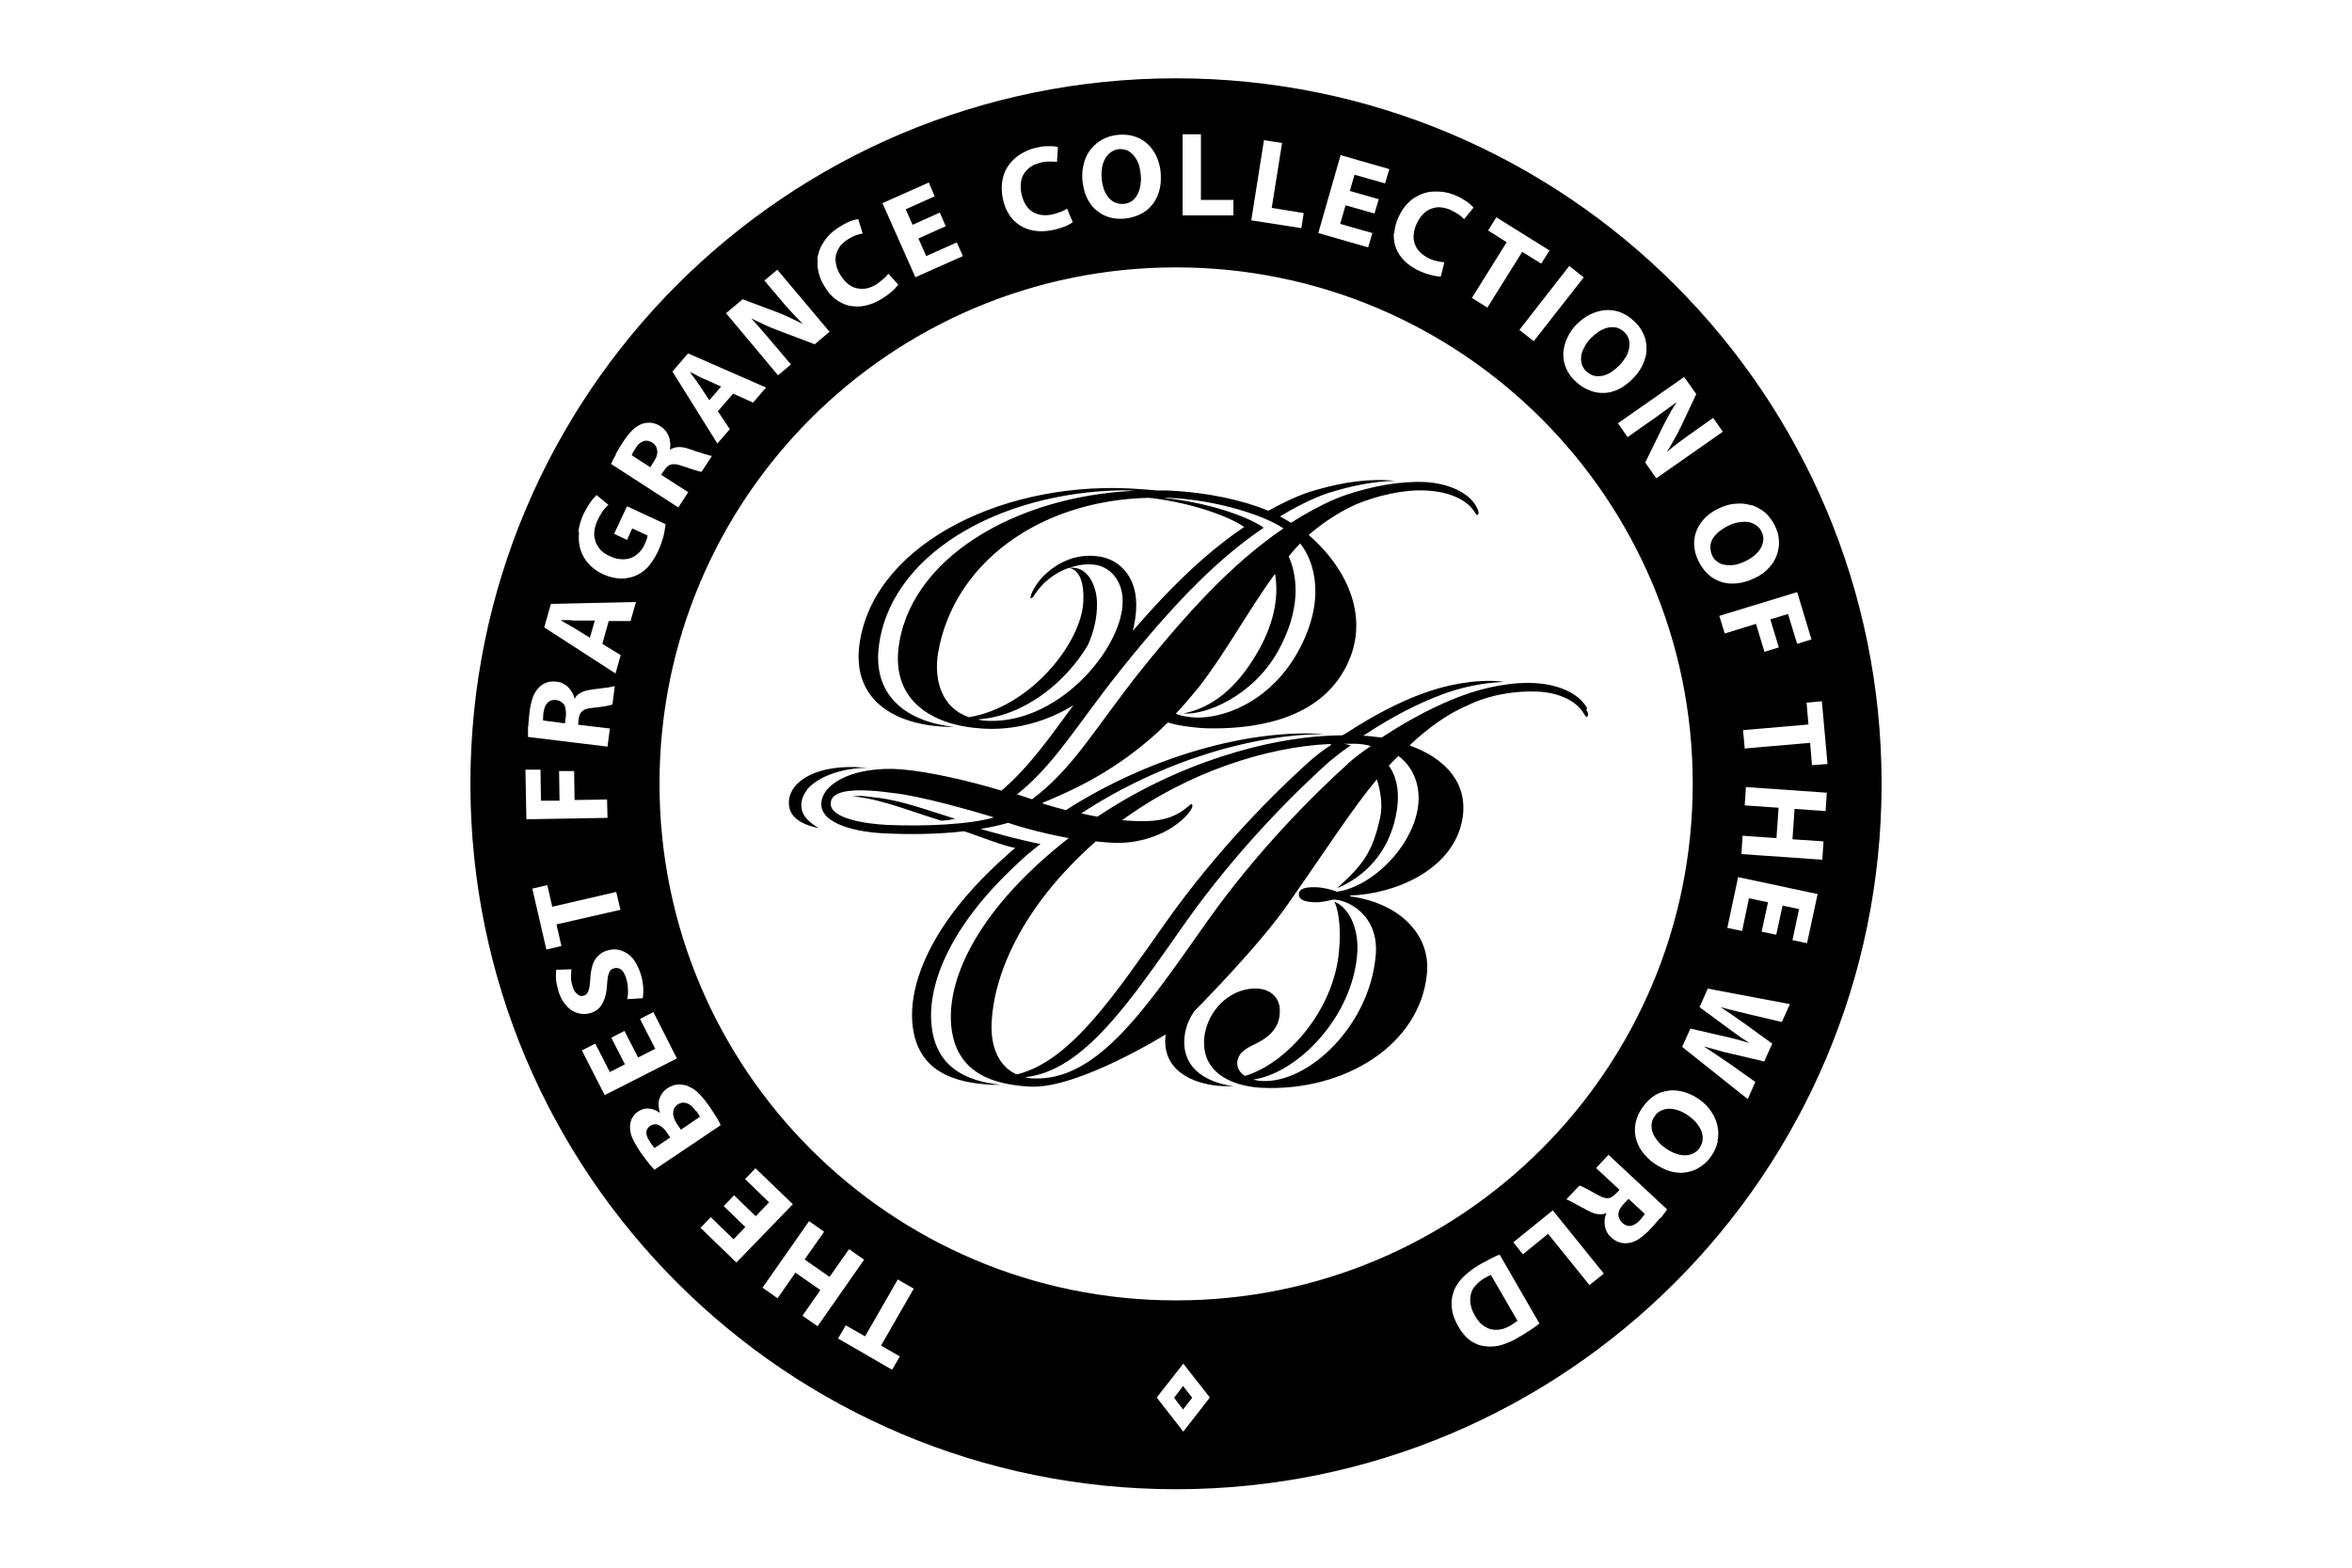 <svg xmlns="http://www.w3.org/2000/svg" id="uuid-3981da04-2032-4ca6-8c7a-b0b93f710f62" viewBox="0 0 100 66.67"><defs><style>.uuid-dbc1280f-7647-44f3-93cb-bf792573d462{fill-rule:evenodd;}</style></defs><path class="uuid-dbc1280f-7647-44f3-93cb-bf792573d462" d="M57.33,32.46c-1.53,1.38-3.89,3.74-6.01,6.73-2.52,3.56-4.62,6.8-7.39,6.67-.13,0-.25-.02-.36-.05h0c2.53-.25,4.53-3.31,6.89-6.66,2.13-2.99,4.49-5.35,6.02-6.73.29-.24.64-.52.95-.72-.05-.02-.16-.05-.29-.07.19,0,.39,0,.56,0,.21.01.49.06.58.1-.32.21-.67.48-.95.72ZM43.22,45.69,43.22,45.69c-.72-.33-1.11-1.11-1.06-2.2.09-1.95,1.19-4.85,4.43-7.71.26.03.52.05.76.06.96.05,2.21-.28,3.02-1.08.3-.3.37-.5.31-.55-.05-.07-.2.17-.55.36-.69.41-1.52.38-2.42.31,2.78-2.04,6.16-3.12,8.81-3.24.04,0,.07.02.09.03-.32.2-.67.47-.95.72-1.53,1.38-3.89,3.74-6.02,6.73-2.2,3.11-4.08,5.98-6.37,6.56h-.06ZM43.21,33.79,43.21,33.79s.01,0,.02,0c1.63-1.29,2.58-3.01,4.45-5.34,2.4-3,4.22-4.77,6.05-6.01-.73-.51-2.46-1.09-4.29-1.27,0,0-.03,0-.05,0,.1,0,.21,0,.31,0,2.04.09,4.06.75,4.87,1.3-1.82,1.24-3.64,3.01-6.04,6.01-1.94,2.43-2.89,4.2-4.65,5.51-.22-.07-.44-.15-.66-.22ZM41.76,30.63,41.76,30.63c-.06,0-.12-.02-.18-.04,2.01-.13,3.78-1.64,4.68-3.17.25-.57.39-1.16.38-1.77,0-.71-.4-1.64-1.2-1.49.33-.12.69-.19,1.06-.15.74.07,1.27.76,1.23,1.63v.04c-.09,1.99-2.84,5.25-5.96,4.96ZM39.88,27.79,39.88,27.79c.64-3.8,4.26-6.51,8.95-6.62.07,0,.17.02.21.02,1.67.22,3.18.75,3.86,1.22-1.48,1-2.95,2.35-4.74,4.42,0,.01-.01.03-.01.05.1-.38.16-.77.16-1.16,0-1.29-.81-2-1.7-2.07-1.14-.13-1.95.54-2.3.9-.39.44-.54.85-.48.89.09.04.17-.27.59-.67.24-.22.59-.47,1.02-.62.53.08.65.79.62,1.39v.04c-.08,1.75-2.23,4.48-4.86,4.92-1.15-.39-1.5-1.55-1.32-2.72ZM55.28,23.11,55.28,23.11c.61.76,1.13,2.43-.12,4.65-1.12,1.97-2.88,2.69-4.06,2.75-.37.02-.84-.04-1.11-.16.29-.3.66-.74.99-1.14,1.12-1.44,2.13-3.31,3.23-4.81.15.85.03,1.97-.71,3.28-.95,1.67-2.04,2.43-3.18,2.66.93.08,2.92-.72,4-2.62.99-1.76.87-3.17.47-4.06.16-.19.32-.38.49-.55ZM37.72,35.08,37.72,35.08c-.83-.04-2.43-.25-2.4-.92.02-.62,1.18-.64,2.71-.43,1.08.12,3.16.7,4.23,1.03-1.01.3-2.9.39-4.54.32ZM67.49,30.14,67.49,30.14c-.28-.56-1.05-.99-2.08-1.08s-2.26.15-3.29.54c-.96.36-2.09.92-3.37,1.76-.12,0-.49-.06-.7-.07-.03,0-.06,0-.09,0h0c1.26-.84,2.37-1.39,3.31-1.74.82-.32,1.79-.52,2.67-.55-.07-.01-.13-.02-.21-.03-1.03-.08-2.26.15-3.29.54-.92.34-1.98.87-3.19,1.66h0s-.18.1-.18.1c-3.15.02-7.1,1.24-10.41,3.46-.23-.04-.45-.09-.69-.14,3.37-2.21,7.36-3.41,10.51-3.37-.04,0-.08,0-.12,0-3.19-.24-7.45.93-11.04,3.23-.35-.09-.68-.18-.99-.28v-.03c1.04-.44,3.22-1.32,5.33-3.42.33.12.99.22,1.6.25,1.8.05,4.63-.24,5.88-2.45,1.21-2.12.17-4.33-1.5-5.77.42-.36,1.1-.89,2.01-1.3.91-.38,2.04-.64,2.97-.59.93.04,1.66.35,2.01.82.12.15.15.25.18.22.1-.03.04-.21-.02-.32-.31-.64-1.25-1.03-2.18-1.08-1.14-.05-2.24.18-3.31.52-.92.3-1.9.89-2.41,1.21-.16-.1-.47-.27-.47-.27.55-.33,1.32-.75,2.04-.99.92-.29,1.87-.5,2.84-.52-.12-.02-.23-.02-.35-.03-1.15-.05-2.24.18-3.31.51-.59.2-1.21.51-1.71.79-1.07-.44-2.53-.78-4.28-.86-.15-.01-.28,0-.43,0-.61-.06-1.12-.08-1.23-.09-5.66-.26-11.05,2.58-11.47,6.82-.19,2.12,1.4,3.17,3.54,3.31.16.01.32.01.49.01-1.97-.22-3.38-1.27-3.2-3.28.39-4.01,5.09-6.71,10.4-6.78.02,0,.29.01.53.02-5.12.21-9.7,2.91-10.09,6.8-.19,2.12,1.41,3.17,3.54,3.31,1.42.1,2.79-.3,3.91-.99-1.09,1.48-1.92,2.66-3.06,3.63-1.52-.45-3.03-.79-4.22-.9-1.94-.16-3.4.54-3.44,1.45-.04.9,1.61,1.23,2.72,1.27,1.03.05,2.23.04,3.35-.09.58.18,1.64.62,2.18.71,0,0-.12.08-.44.38-2.99,2.66-4.09,5.23-3.94,7.06.18,2.12,1.86,2.55,3.38,2.63.12,0,.24,0,.36,0-1.38-.15-2.77-.69-2.93-2.6-.15-1.75.85-4.17,3.53-6.68.44-.42.57-.54,1.11-.96-.72-.13-1.89-.45-2.55-.64.41-.07.81-.15,1.17-.26.71.24,1.64.48,2.58.65-3.79,2.96-5.17,5.9-5,7.94.18,2.11,1.86,2.55,3.38,2.63,2.02.09,5.74-2.22,5.74-2.22-.19,1.49,1.09,2.13,2.44,2.2.15,0,.3,0,.45,0-1.25-.16-2.32-.85-2.06-2.29.07-.34.21-.64.38-.89,0,0,2.79-2.8,4.05-4.65,1.55-2.21,2.66-3.95,3.72-5.22.15.48.26,1.09.14,1.63-.33,1.49-.73,2-1.83,3,1.19-.49,2.17-1.52,2.49-3.04.17-.79.13-1.58-.29-2.17-.07.07.18-.2.41-.41.79.59,1.03,1.61.73,2.62-.47,1.61-2.06,2.98-3.35,3.15-.21-.08-.51-.17-.87-.19-.27-.01-.7,0-.74.25-.05.25.19.37.65.39.24.01.55-.05.77-.11.55-.05,2.01.6,1.84,2.38-.26,2.97-2.84,5.42-4.82,5.33-.13,0-.26-.03-.39-.06h0c1.89-.27,4.26-2.68,4.43-5.42.06-1-.35-1.9-.98-2.15.1.18.32.87.2,2.11-.22,2.52-2.21,4.76-3.98,5.3h-.02c-.22-.13-.36-.35-.32-.63.08-.43.49-.59.83-.76.46-.23.94-.61.97-1.26.06-.65-.38-1.04-.96-1.06-.97-.05-1.98.71-2.22,1.89-.28,1.59,1.03,2.26,2.42,2.33,3.53.16,6.73-1.83,7.02-4.86.16-1.67-1.18-3-3.26-3.28v-.04c1.89-.06,4.32-1.07,4.75-3.16.32-1.58-.7-2.68-2.23-3.22.73-.7,1.62-1.35,2.46-1.7.96-.47,2.07-.63,2.98-.59.92.04,1.63.4,1.94.89.08.12.12.19.15.19.09-.04.07-.18-.02-.33ZM36.58,33.85,36.58,33.85c-.12,0-.22,0-.33.02.07,0,.14.01.21.02,1.08.12,2.49.69,3.56,1.01.27-.02.24-.01.59-.08-1.07-.33-2.26-.78-3.34-.9-.25-.03-.48-.06-.7-.08ZM34.3,33.59,34.3,33.59c.41-.5,1.34-.92,2.57-.94-.05,0-.1-.01-.15-.01-1.94-.16-3.14.55-3.18,1.46-.02.61.45.94,1.27,1.12,0,0-.23-.14-.42-.31-.44-.39-.39-.93-.08-1.31Z"></path><path class="uuid-dbc1280f-7647-44f3-93cb-bf792573d462" d="M28.11,47.9c-.08-.05-.16-.09-.24-.09-.08,0-.16.02-.23.07-.1.07-.16.17-.16.28s.05.25.15.39c.05.07.09.13.12.18.04.04.06.07.08.09l.67-.45-.15-.21c-.08-.12-.16-.2-.24-.26Z"></path><polygon class="uuid-dbc1280f-7647-44f3-93cb-bf792573d462" points="49.92 59.44 50.3 59.94 50.69 59.44 50.3 58.94 49.92 59.44"></polygon><path class="uuid-dbc1280f-7647-44f3-93cb-bf792573d462" d="M29.59,47.26c-.05-.08-.1-.14-.16-.2-.06-.05-.12-.1-.19-.13-.07-.03-.14-.04-.21-.04-.07,0-.15.04-.22.08-.07.05-.12.11-.15.17-.03.07-.04.13-.04.21,0,.07.02.15.05.23.03.08.07.16.13.24l.15.22.81-.55s-.04-.07-.07-.12c-.02-.04-.06-.08-.1-.14Z"></path><path class="uuid-dbc1280f-7647-44f3-93cb-bf792573d462" d="M24.3,26.37c-.08,0-.16,0-.24,0-.08,0-.15,0-.22,0h0c.06.05.13.08.19.12.07.04.14.07.21.12.07.04.13.07.19.11l.65.4.21-.73h-.76c-.07,0-.15,0-.23,0Z"></path><path class="uuid-dbc1280f-7647-44f3-93cb-bf792573d462" d="M46.93,8.04c.05.14.12.25.19.35.08.1.18.17.28.22.11.05.23.07.36.06.13,0,.25-.05.35-.11.1-.07.18-.16.24-.27.06-.11.11-.24.13-.38.03-.15.04-.3.02-.47-.01-.16-.04-.3-.08-.44-.05-.13-.11-.25-.19-.35-.07-.1-.17-.18-.27-.24-.11-.05-.23-.07-.36-.07-.13.01-.25.05-.35.12-.1.07-.18.15-.25.26-.07.12-.11.24-.14.38-.02.15-.04.3-.02.47.01.17.04.32.09.46Z"></path><path class="uuid-dbc1280f-7647-44f3-93cb-bf792573d462" d="M27.73,18.82c-.09-.05-.18-.08-.25-.08-.08,0-.16.03-.24.08-.08.05-.15.13-.21.23-.05.08-.09.15-.12.19-.02.05-.04.09-.05.12l.79.51.16-.26c.07-.11.12-.21.13-.31.02-.1,0-.19-.03-.27-.03-.08-.09-.15-.18-.21Z"></path><path class="uuid-dbc1280f-7647-44f3-93cb-bf792573d462" d="M63.27,54.27s-.08.05-.13.07c-.21.12-.36.26-.48.42-.11.16-.16.35-.15.55,0,.2.07.42.21.66.12.21.26.36.42.45.16.1.33.14.51.13.18,0,.38-.07.57-.18.07-.04.13-.08.18-.12.05-.03.08-.06.12-.08l-1.13-1.95s-.07.02-.12.05Z"></path><path class="uuid-dbc1280f-7647-44f3-93cb-bf792573d462" d="M24.02,30.76l.04-.31c.01-.13,0-.24-.02-.34-.02-.1-.07-.18-.14-.23-.07-.06-.15-.1-.25-.11-.1-.01-.19,0-.27.04-.07.04-.13.1-.18.18-.04.08-.07.18-.09.3-.01.09-.02.17-.02.22,0,.06,0,.1,0,.13l.93.12Z"></path><path class="uuid-dbc1280f-7647-44f3-93cb-bf792573d462" d="M29.96,16.13c-.07-.03-.13-.07-.21-.1-.07-.04-.14-.07-.21-.11-.07-.04-.13-.07-.2-.1h0c.04.07.08.13.13.19.05.06.09.13.14.19.05.07.08.13.13.19l.42.63.5-.58-.7-.32Z"></path><path class="uuid-dbc1280f-7647-44f3-93cb-bf792573d462" d="M68.83,51.76c.02.09.07.16.14.24.08.07.16.11.24.13.08.01.16,0,.25-.04.08-.04.17-.1.25-.19.07-.07.12-.13.15-.18.04-.04.06-.08.07-.1l-.69-.64-.21.22c-.09.1-.15.19-.19.28-.03.1-.04.19-.02.27Z"></path><path class="uuid-dbc1280f-7647-44f3-93cb-bf792573d462" d="M72.82,22.9c-.06.12-.1.22-.1.35,0,.12.02.24.07.36.05.12.13.21.23.28.1.07.21.12.33.13.13.02.26.02.41,0,.15-.03.29-.08.44-.15.15-.07.27-.15.38-.24.11-.09.2-.19.27-.3.07-.11.1-.22.12-.35.01-.12-.01-.24-.07-.36-.05-.12-.13-.21-.23-.28-.1-.07-.21-.12-.33-.14-.13-.02-.26-.01-.41.01-.15.02-.3.07-.45.15-.15.07-.28.16-.4.25-.11.1-.2.19-.26.3Z"></path><path class="uuid-dbc1280f-7647-44f3-93cb-bf792573d462" d="M67.46,15.8c.1.09.2.15.32.18.12.03.23.02.36,0,.12-.03.25-.08.37-.16.12-.08.24-.18.36-.3.11-.12.19-.24.27-.36.07-.13.11-.25.13-.38.02-.13.01-.25-.02-.36-.04-.12-.1-.22-.2-.31-.1-.09-.21-.15-.32-.18-.12-.02-.24-.02-.36,0-.12.03-.25.08-.38.16-.12.08-.24.18-.36.3-.12.12-.21.25-.27.38-.07.13-.12.25-.13.38-.02.13,0,.25.03.36.04.11.1.21.2.3Z"></path><path class="uuid-dbc1280f-7647-44f3-93cb-bf792573d462" d="M50,3.33c-16.58,0-30,13.43-30,30s13.43,30,30,30,30-13.43,30-30S66.57,3.33,50,3.33ZM77.7,32.49l-.66.05-.08-.95-2.78.24-.07-.78,2.78-.24-.08-.93.65-.06.24,2.66ZM77.02,27.19l-.61.19-.39-1.27-.75.23.36,1.19-.61.19-.36-1.19-1.33.41-.23-.75,3.31-1.01.61,2.02ZM74.48,21.48c.21.07.4.18.57.32.17.15.31.34.42.57.09.19.15.38.16.56.02.18,0,.36-.04.52-.04.17-.11.32-.2.47-.1.14-.21.27-.35.39-.14.12-.29.21-.47.29-.26.12-.51.19-.75.21-.24.02-.46,0-.66-.07-.21-.07-.39-.18-.55-.33-.16-.15-.3-.35-.41-.58-.09-.19-.14-.37-.16-.55-.02-.18-.01-.35.03-.52.04-.16.11-.32.2-.46.1-.15.21-.28.35-.39.14-.12.3-.22.48-.3.24-.11.47-.18.7-.19.23-.02.45,0,.66.07ZM71.59,16.01l.53.75-.62,1.32c-.06.12-.13.25-.19.38-.07.13-.15.26-.22.39-.07.13-.15.25-.22.37h0c.17-.14.35-.29.54-.43s.39-.29.61-.44l.82-.58.41.59-2.83,1.98-.47-.67.67-1.37c.06-.13.13-.26.2-.39.07-.14.15-.27.22-.41.08-.13.16-.26.24-.39h-.01c-.18.13-.37.27-.57.42-.2.15-.42.3-.65.46l-.85.6-.41-.59,2.83-1.98ZM68.23,13.19c.22-.02.43.01.64.08.21.08.41.2.6.38.16.15.28.3.36.46.08.16.15.33.16.5.02.17.02.34-.01.5-.04.17-.1.33-.18.49-.09.16-.19.31-.33.45-.19.21-.4.37-.61.48-.21.11-.42.17-.64.18-.21.01-.42-.02-.64-.11-.21-.08-.41-.21-.59-.38-.15-.14-.27-.29-.35-.45-.08-.16-.14-.32-.16-.49-.02-.16-.02-.33.02-.5.03-.17.09-.33.18-.5.08-.16.19-.32.33-.46.18-.19.37-.33.58-.44.21-.1.42-.17.64-.19ZM67.34,11.79l-2.13,2.72-.61-.48,2.12-2.72.62.49ZM63.62,9.24l2.26,1.41-.35.56-.81-.5-1.48,2.37-.66-.41,1.48-2.37-.79-.5.35-.56ZM59.28,9.91c.02-.22.07-.45.18-.67.1-.22.21-.4.35-.55.14-.15.28-.27.45-.35.16-.09.34-.15.52-.18.19-.02.38-.02.57,0,.19.03.39.08.58.17.13.05.24.12.33.18.1.05.18.12.24.17.06.05.11.1.15.15l-.4.49c-.06-.06-.13-.13-.22-.19s-.2-.13-.33-.19c-.14-.07-.28-.1-.42-.12s-.27,0-.41.05c-.13.04-.25.12-.36.23-.11.11-.2.25-.28.42-.1.21-.13.41-.13.6.01.19.08.36.19.51.12.15.28.27.49.37.07.03.15.06.22.08.08.02.15.04.22.05.07.01.14.02.19.02l-.15.61s-.12,0-.21-.02c-.08-.01-.19-.04-.3-.07-.12-.03-.24-.08-.36-.13-.27-.12-.5-.27-.67-.44-.17-.17-.3-.36-.37-.56-.08-.2-.1-.42-.09-.64ZM57.01,6.6l2.06.59-.18.61-1.3-.37-.2.69,1.23.35-.18.61-1.23-.35-.23.79,1.37.39-.18.61-2.12-.61.95-3.32ZM53.74,5.96l.77.12-.44,2.76,1.36.22-.1.64-2.13-.33.54-3.41ZM50.28,5.71h.78v2.79h1.38v.66h-2.16v-3.45ZM71.97,33.33c0,12.14-9.83,21.97-21.97,21.97s-21.96-9.83-21.96-21.97,9.83-21.96,21.96-21.96,21.97,9.83,21.97,21.96ZM46.09,6.92c.06-.22.16-.42.3-.59.14-.17.31-.31.5-.41.21-.11.43-.17.69-.19.21-.01.41,0,.58.05.18.05.34.12.48.22.14.1.26.22.36.36.1.14.18.29.24.47.06.17.1.35.11.54.02.29,0,.54-.07.77-.07.23-.17.43-.31.59-.14.17-.31.3-.51.39-.21.1-.43.16-.69.18-.21.01-.39,0-.57-.05-.18-.05-.33-.12-.47-.22-.14-.1-.26-.21-.36-.35-.1-.14-.18-.3-.24-.47-.05-.17-.09-.36-.11-.55-.02-.26,0-.5.07-.73ZM42.6,7.81c.02-.2.07-.39.15-.56.08-.16.19-.32.33-.45.13-.13.28-.24.46-.33.17-.09.36-.16.57-.2.13-.03.25-.05.36-.05.12,0,.21-.01.3,0,.08,0,.15.02.21.04l-.04.63c-.08-.02-.18-.02-.29-.02-.12,0-.24,0-.38.04-.15.04-.29.08-.41.16-.12.07-.22.17-.3.28-.08.11-.13.24-.15.39-.02.15-.02.32.02.51.05.22.13.41.25.56.12.15.27.25.45.3.18.05.38.06.61.01.08-.02.16-.04.24-.07.08-.02.15-.05.21-.08.07-.03.13-.06.18-.1l.24.58s-.1.07-.18.11c-.08.04-.17.08-.29.12-.11.04-.23.07-.37.1-.29.06-.56.07-.8.03-.24-.04-.45-.12-.63-.24-.18-.12-.33-.27-.45-.47-.12-.19-.2-.4-.25-.64-.05-.23-.06-.45-.04-.65ZM39.49,7.76l.25.59-1.23.55.29.66,1.16-.52.25.58-1.16.52.33.75,1.3-.58.26.58-2.02.9-1.4-3.15,1.95-.87ZM34.75,11.03c.02-.19.07-.36.15-.53.08-.16.19-.32.32-.47.13-.14.29-.27.47-.38.11-.07.22-.13.32-.18.1-.05.19-.08.28-.11.08-.02.15-.04.2-.04l.19.61c-.08.01-.18.04-.28.07-.11.04-.22.1-.34.17-.13.08-.24.18-.33.28-.08.12-.15.24-.18.37-.04.13-.04.27,0,.42.02.15.09.31.19.47.12.19.26.34.42.44.16.1.34.14.53.13.19,0,.38-.07.58-.19.07-.05.13-.09.19-.15.07-.05.12-.1.18-.15.05-.05.09-.1.13-.15l.42.46s-.07.1-.13.16c-.06.07-.14.13-.23.21-.09.07-.19.15-.31.22-.25.16-.5.26-.74.31-.24.05-.47.04-.68,0-.21-.05-.4-.15-.58-.28-.18-.14-.33-.31-.45-.52-.13-.2-.21-.4-.26-.59-.05-.2-.07-.39-.04-.58ZM31.56,12.72l1.36.51c.13.05.27.1.4.16.14.06.27.12.41.19.13.07.27.13.39.19h.01c-.16-.16-.33-.33-.49-.51-.16-.18-.33-.36-.49-.56l-.65-.77.55-.46,2.22,2.64-.63.53-1.43-.54c-.13-.05-.27-.11-.41-.16-.14-.06-.28-.12-.42-.19-.14-.06-.27-.13-.41-.2v.02c.15.16.3.34.47.53.16.19.34.39.52.61l.67.79-.55.46-2.21-2.64.7-.59ZM29.26,15.03l3.31,1.45-.55.64-.85-.38-.65.75.51.76-.53.61-1.91-3.06.67-.78ZM26.18,19.31c.08-.16.19-.33.3-.5.14-.22.28-.39.41-.52.13-.13.28-.22.42-.27.13-.04.25-.05.39-.04.13.02.27.07.4.16.09.06.16.13.22.21.06.08.1.16.13.25.03.09.04.18.05.27,0,.08,0,.17-.02.25h.01c.11-.07.22-.1.36-.11.13,0,.28.02.44.08.1.03.19.06.29.1.1.03.19.06.29.09.08.03.16.05.24.07.07.02.12.04.16.04l-.44.67c-.05,0-.15-.02-.29-.07-.13-.04-.31-.1-.52-.17-.14-.05-.25-.08-.35-.08-.09,0-.18.01-.24.06-.07.04-.13.11-.19.2l-.13.19,1.15.74-.42.65-2.86-1.85c.05-.12.12-.26.21-.41ZM24.59,22.62c.03-.25.1-.5.22-.76.07-.13.13-.25.2-.36.07-.11.13-.2.19-.27.07-.07.12-.13.16-.18l.51.42c-.05.05-.11.1-.16.16-.05.06-.1.13-.15.21-.05.08-.11.18-.16.3-.07.15-.11.3-.13.44-.02.15,0,.28.04.42.04.13.11.25.21.37.1.11.24.21.41.28.16.08.32.12.47.13.15.01.28,0,.41-.05.13-.04.24-.12.35-.22.1-.1.19-.22.25-.37.04-.08.07-.15.09-.22.02-.06.03-.11.03-.15l-.65-.3-.22.49-.55-.26.55-1.17,1.64.76c-.01.09-.03.19-.05.32-.02.13-.05.25-.1.39-.05.15-.1.28-.16.42-.13.28-.29.52-.45.7-.17.18-.35.3-.56.38-.13.05-.28.08-.42.1-.15.01-.3,0-.45-.03-.16-.03-.31-.08-.47-.15-.26-.12-.47-.28-.63-.46-.16-.18-.27-.39-.34-.62-.06-.22-.08-.46-.05-.72ZM23.43,25.68l3.61-.08-.23.81h-.93s-.27.97-.27.97l.78.48-.22.78-3.03-1.96.28-.99ZM22.46,30.89c.01-.18.03-.38.05-.58.03-.25.08-.47.14-.65.07-.18.16-.32.27-.43.09-.1.21-.16.33-.21.13-.04.27-.05.42-.03.11.01.21.04.29.09.08.04.16.1.22.17s.12.14.16.22c.04.07.07.15.08.23h.02c.06-.11.15-.19.27-.25.12-.06.25-.1.42-.12.1-.02.21-.03.31-.04.1-.02.2-.03.3-.04.09-.01.18-.02.24-.04.07-.01.13-.02.16-.04l-.1.79c-.05.02-.15.04-.29.07-.14.02-.32.05-.53.07-.15.01-.27.04-.35.07-.08.04-.15.09-.19.16-.04.07-.07.15-.08.26l-.02.23,1.35.16-.1.77-3.38-.41c0-.13,0-.29,0-.46ZM22.34,32.73h.64s.02,1.32.02,1.32h.79s-.02-1.26-.02-1.26h.64s.02,1.23.02,1.23l1.38-.02.02.78-3.45.06-.04-2.11ZM22.63,37.79l.64-.15.21.92,2.72-.63.18.76-2.72.62.21.92-.64.15-.6-2.6ZM24.31,42.97c-.12-.08-.23-.19-.33-.33-.1-.14-.18-.3-.24-.5-.05-.19-.09-.36-.1-.51-.01-.15,0-.28.01-.39l.65-.02s-.02.12-.02.19c0,.07,0,.16,0,.25.01.1.04.19.07.3.03.11.07.19.13.25.05.06.1.1.16.13.06.02.12.02.18,0,.07-.02.12-.06.16-.12.04-.06.06-.14.08-.24.02-.1.03-.24.04-.4.01-.21.05-.4.1-.56.05-.15.13-.28.24-.38.1-.1.23-.18.38-.22.14-.04.28-.06.42-.04.14.02.27.07.4.15.13.08.25.19.35.35.1.15.19.34.26.57.04.13.07.25.08.38.02.12.02.24.02.35s-.01.2-.02.27l-.66.04c.02-.08.02-.16.03-.26,0-.1,0-.2-.01-.31-.01-.11-.04-.22-.07-.33-.04-.11-.08-.21-.13-.27-.05-.07-.11-.12-.18-.14-.07-.02-.13-.02-.21,0-.07.02-.13.05-.16.11-.04.05-.07.13-.09.22-.02.1-.03.22-.04.36-.01.2-.04.39-.09.55-.05.16-.12.3-.22.42-.1.11-.23.19-.39.24-.14.04-.28.05-.42.03-.13-.02-.27-.07-.39-.15ZM24.74,44.67l.57-.29.62,1.21.64-.33-.58-1.13.56-.29.58,1.13.73-.37-.65-1.27.57-.29,1,1.97-3.07,1.56-.97-1.9ZM27.83,49.75s-.11-.12-.18-.2c-.07-.08-.14-.18-.22-.28-.08-.1-.15-.21-.23-.32-.08-.13-.16-.25-.22-.36-.06-.11-.1-.21-.14-.31-.03-.1-.05-.19-.05-.29-.01-.09,0-.18.02-.27.02-.08.05-.17.11-.24.05-.08.12-.15.21-.21.08-.06.18-.1.28-.12.1-.02.2-.01.32.02.11.02.22.08.33.16h0c-.04-.13-.06-.26-.06-.39,0-.13.04-.25.1-.36.06-.12.15-.21.27-.3.09-.06.18-.1.27-.13.09-.02.18-.04.27-.03.09,0,.18.02.27.04.1.04.21.09.32.16.11.08.22.18.34.32.12.13.24.29.37.48.1.16.19.3.27.42.07.13.13.22.16.31l-2.81,1.89ZM29.78,52.22l.44-.46.97.94.5-.52-.92-.89.44-.46.92.89.57-.59-1.02-.99.44-.46,1.59,1.53-2.4,2.48-1.53-1.48ZM34.12,55.95l.76-1.09-1.06-.74-.76,1.09-.64-.45,1.98-2.83.64.45-.83,1.18,1.06.74.83-1.18.64.45-1.98,2.83-.64-.45ZM38.26,57.68l-.33.57-2.3-1.33.33-.56.82.47,1.39-2.42.68.39-1.39,2.42.81.47ZM50.31,60.88l-1.13-1.45,1.13-1.44,1.13,1.44-1.13,1.45ZM65.21,56.46c-.09.07-.19.13-.3.2-.1.07-.21.14-.33.2-.19.12-.36.2-.53.26-.16.07-.32.11-.47.13-.15.02-.29.02-.42,0-.15-.01-.3-.05-.43-.12-.14-.06-.27-.15-.39-.27-.12-.12-.23-.26-.33-.44-.11-.19-.19-.38-.24-.55-.04-.18-.06-.35-.05-.5,0-.16.04-.3.08-.44.05-.15.14-.29.24-.43.11-.14.24-.27.39-.39.16-.13.33-.25.53-.36.18-.1.33-.18.47-.25.13-.07.24-.12.33-.15l1.69,2.93c-.08.07-.16.13-.25.19ZM67.58,54.65l-1.76-2.18-1.07.87-.41-.51,1.68-1.36,2.17,2.69-.61.49ZM70.59,51.79c-.12.14-.24.28-.39.44-.17.19-.34.33-.49.44-.16.11-.32.17-.47.19-.13.02-.26.01-.39-.03-.13-.04-.25-.12-.36-.22-.08-.07-.14-.16-.18-.24-.04-.09-.07-.18-.08-.27-.01-.09-.01-.18,0-.27.01-.08.04-.16.07-.24h-.01c-.12.05-.24.06-.37.04-.13-.02-.27-.07-.41-.15-.09-.05-.18-.1-.28-.15-.09-.05-.18-.1-.26-.14-.08-.05-.15-.08-.22-.12-.06-.03-.12-.05-.15-.07l.55-.58c.06.01.15.05.28.12.13.07.28.15.47.26.13.07.24.12.33.14.1.02.18.02.25-.01.07-.04.15-.09.22-.17l.16-.16-1-.93.53-.56,2.49,2.32c-.07.1-.16.23-.27.37ZM73.04,48.52c-.05.22-.14.44-.28.64-.12.18-.26.32-.41.42-.15.11-.3.19-.47.23-.17.05-.33.07-.5.06-.18-.01-.35-.05-.52-.11-.16-.07-.33-.15-.49-.26-.24-.16-.42-.35-.56-.54-.14-.19-.22-.4-.27-.61-.04-.21-.04-.42.01-.64.05-.22.15-.43.3-.64.12-.16.25-.3.39-.41.15-.11.3-.19.47-.23.16-.05.33-.07.5-.06.18.01.35.05.52.11.17.06.34.15.5.26.21.15.39.32.52.52.13.19.22.39.27.61.05.21.05.43,0,.66ZM75.75,43.46l-1.4-.33c-.14-.04-.28-.07-.41-.1-.14-.04-.28-.07-.41-.1-.13-.04-.25-.07-.37-.1h0c.16.11.33.22.5.34.17.12.35.24.53.37l1.16.84-.34.76-1.44-.34c-.2-.04-.39-.09-.58-.15-.18-.05-.37-.1-.55-.15h0c.16.11.33.22.5.33.17.11.34.23.52.35l1.17.83-.32.73-2.79-2.22.35-.78,1.47.34c.12.02.23.05.34.08.11.03.22.06.34.09.12.03.24.07.36.11h0c-.11-.08-.21-.15-.32-.21-.1-.07-.19-.14-.29-.21-.09-.07-.19-.13-.29-.21l-1.22-.9.35-.79,3.49.66-.34.76ZM76.83,40.11l-.62-.13.28-1.32-.7-.15-.27,1.24-.62-.13.27-1.25-.81-.17-.29,1.39-.63-.13.46-2.16,3.38.72-.45,2.09ZM77.62,34.49l-1.32-.09-.09,1.29,1.32.09-.05.78-3.44-.24.05-.78,1.44.1.09-1.29-1.44-.1.05-.78,3.44.24-.05.78Z"></path><path class="uuid-dbc1280f-7647-44f3-93cb-bf792573d462" d="M72.13,47.75c-.1-.11-.21-.21-.35-.31-.14-.1-.28-.17-.42-.22-.13-.05-.27-.07-.39-.07s-.24.03-.35.08c-.11.05-.2.13-.27.24-.08.11-.12.22-.13.35,0,.12,0,.24.05.35.04.12.12.24.21.35.09.12.21.22.35.32.13.09.26.16.4.21.13.05.26.08.39.08.13,0,.24-.02.35-.07.11-.05.21-.13.29-.24.07-.12.12-.22.13-.35.01-.12,0-.24-.05-.36-.04-.12-.12-.24-.21-.35Z"></path></svg>